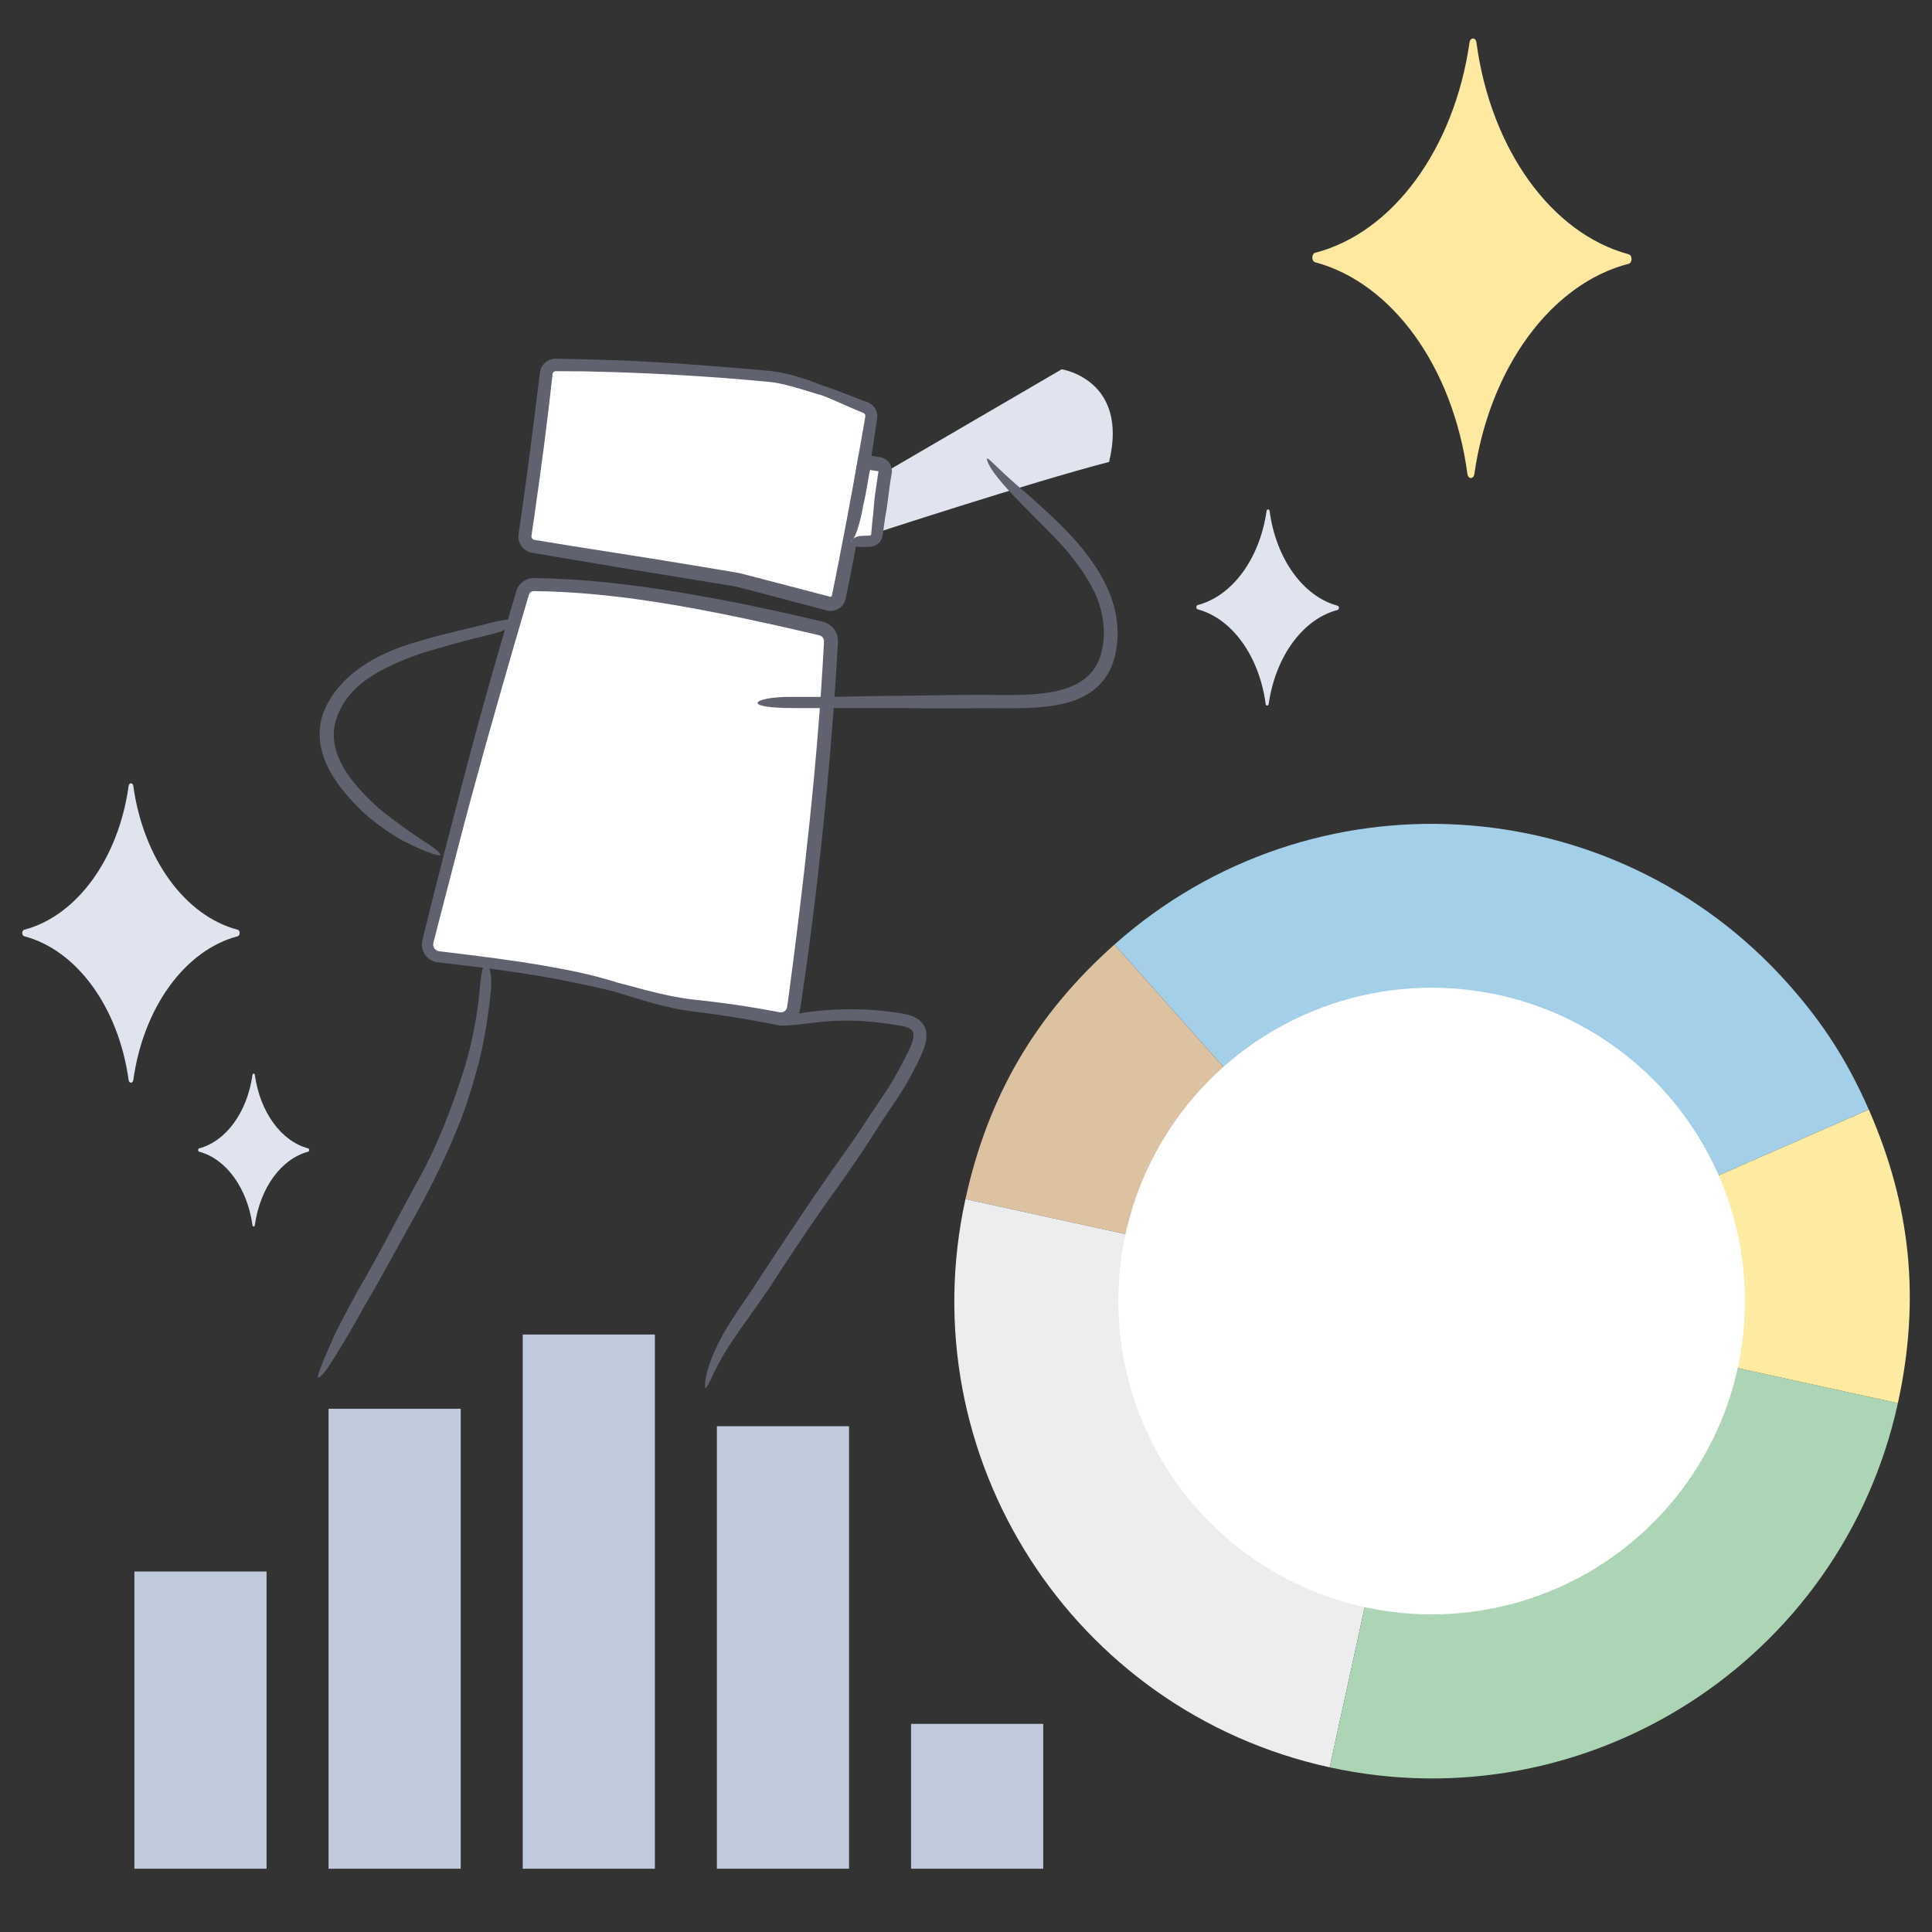 <?xml version="1.0" encoding="UTF-8"?><svg id="Layer_1" xmlns="http://www.w3.org/2000/svg" xmlns:xlink="http://www.w3.org/1999/xlink" viewBox="0 0 700 700"><rect x="0" y="0" width="700" height="700" fill="#333333" stroke="none"/><defs><style>.cls-1{fill:#a3cfe8;}.cls-2{fill:#fff;}.cls-3{fill:#ddc2a2;}.cls-4{fill:#ffeaa1;}.cls-5{fill:#dfe4ee;}.cls-6{fill:#61626f;}.cls-7{fill:#bfcadc;}.cls-8{fill:#abd5b4;}.cls-9{fill:#ffe8a0;}.cls-10{fill:#eeeded;}</style><symbol id="_d" viewBox="0 0 166.3 245.6"><g><g><path class="cls-2" d="M20.47,10.74c6.07-1.96,12.39-4.16,18.56-4.89,26.6-2.26,53.29-3.36,79.98-3.28,1.71,0,3.13,1.3,3.29,3,1.92,19.75,4.35,40.14,7.08,59.8,.25,1.78-.96,3.43-2.74,3.73-23.89,4.04-52.1,8.17-75.59,12.19-11.26,2.65-22.43,5.5-33.61,8.4-1.85,.48-3.73-.69-4.1-2.57C9.14,65.31,5.44,42.43,2.23,20.49c-.23-1.56,.69-3.06,2.17-3.6,5.47-1.97,10.42-4.34,16.07-6.16"/><path class="cls-6" d="M19.93,9.04c-2.57,.76-5.14,1.69-7.79,2.69-1.82,.69-3.7,1.4-5.6,2.12-.94,.34-1.89,.68-2.84,1.02-1.56,.52-2.92,1.85-3.43,3.48C0,19.15-.06,20.07,.06,20.86l.21,1.52c.14,1.01,.28,2.02,.41,3.01,.28,1.99,.56,3.95,.83,5.83,1.1,7.55,2.13,14,2.69,17.44,1.23,8.19,2.54,16.04,3.92,23.71,.68,3.84,1.4,7.63,2.12,11.4l.55,2.82,.14,.7,.03,.18,.05,.24c.05,.2,.09,.4,.17,.59,.26,.78,.71,1.51,1.28,2.11,1.14,1.2,2.79,1.86,4.44,1.77,.4-.02,.83-.1,1.19-.19l.69-.18,1.38-.35c7.36-1.86,14.71-3.73,22.23-5.63,1.88-.47,3.77-.94,5.67-1.41,.95-.24,1.91-.47,2.86-.71,.95-.26,1.95-.34,2.93-.52,3.94-.6,7.95-1.22,12.03-1.84,16.35-2.45,33.1-5.06,49.63-7.68,2.07-.33,4.13-.66,6.19-.98l3.08-.49,1.54-.25,.77-.12c.41-.07,.91-.2,1.34-.38,1.78-.72,3.16-2.31,3.61-4.18,.11-.46,.18-.94,.18-1.42,0-.24-.01-.47-.03-.71l-.03-.27-.03-.19-.21-1.53c-.27-2.04-.55-4.07-.82-6.1-1.07-8.1-2.07-16.08-2.98-23.84-.91-7.77-2.05-17.25-3.07-26.76l-.1-.89-.02-.22-.05-.36c-.03-.26-.11-.52-.17-.78-.31-1.03-.9-1.96-1.69-2.67-.79-.71-1.76-1.21-2.8-1.42-.26-.05-.52-.09-.78-.1l-.39-.02h-1.11c-2.37,.04-4.72,.06-7.01,.09-4.58,.08-8.94,.16-12.87,.22-4.36,.08-12.21,.37-20.93,.85-8.71,.46-18.29,1.11-26.12,1.68-4.35,.31-8.26,.63-11.77,.92-3.68,.39-6.71,1.18-9.29,1.87-3.86,1.07-7.15,2.32-9.98,3.41l1.08,3.35c3.56-.95,7.85-2.41,13.27-3.68,.82-.19,1.75-.38,2.8-.57,1.07-.18,2.16-.34,3.6-.44,2.81-.22,6.26-.49,10.58-.82,8.66-.64,21.67-1.38,33.17-1.77,11.5-.41,21.49-.5,24.09-.53,2.5,0,4.95,.02,7.37,.02,.61,0,1.21,0,1.81,.01h1.31c.06,.01,.11,.01,.17,.03,.44,.07,.83,.41,.97,.82,.47,4.53,.93,8.94,1.38,13.27,.97,8.99,2.01,17.65,3.11,26.29,.56,4.32,1.13,8.64,1.7,13,.29,2.18,.59,4.37,.89,6.57l.11,.83,.03,.2v.08c.02,.06,0,.11,0,.16-.02,.21-.08,.43-.2,.61-.12,.18-.28,.34-.47,.44-.22,.12-.26,.12-.97,.23-8.93,1.4-18.19,2.8-28.12,4.21-9.93,1.41-21.69,3.2-33.81,5.08-3.03,.47-6.08,.95-9.13,1.43-1.52,.25-3.05,.45-4.56,.75-1.5,.37-3,.74-4.48,1.11-5.96,1.48-11.82,2.94-17.4,4.33-2.79,.7-5.51,1.38-8.13,2.04-.66,.16-1.31,.33-1.95,.49l-.96,.24-.47,.12s-.06,.02-.08,.01c-.19,.03-.43-.08-.51-.25-.02-.04-.05-.08-.05-.13,0-.03,0,0-.02-.07l-.04-.22-.09-.44c-.11-.59-.23-1.18-.34-1.75-.22-1.15-.44-2.27-.64-3.36-.41-2.17-.79-4.2-1.14-6.07-1.36-7.48-2.24-12.33-2.38-13.08-.27-1.48-1.75-9.61-3.5-19.97-.86-5.18-1.81-10.91-2.76-16.63-.23-1.43-.46-2.86-.69-4.28l-.09-.53c-.01-.1-.02-.13-.02-.2,0-.12,.01-.24,.05-.36,.07-.23,.22-.45,.43-.6,.05-.04,.11-.07,.16-.1l.09-.04,.23-.09,1-.39c.66-.26,1.31-.53,1.95-.79,1.27-.54,2.51-1.06,3.72-1.57,3.13-1.38,6.1-2.66,8.99-3.68l-1.08-3.35Z"/></g><g><path class="cls-2" d="M94.72,232.03c20.95-5.54,43.7-8.15,65.39-10.37,2.81-.29,4.72-2.97,4.08-5.72-10.08-43.01-21.24-86.92-33.39-129.35-.57-1.99-2.39-3.39-4.46-3.39-31.89-.04-64.97,6.37-96.02,13.26-3,.66-6.88,1.52-10.35,2.36-2.18,.52-3.69,2.53-3.58,4.77,2.19,44.48,6.46,91.3,12.33,135.48,.35,2.64,2.84,4.46,5.46,3.98,10.15-1.87,20.39-3.32,30.66-4.35,10.73-1.08,19.48-3.91,29.88-6.66"/><path class="cls-6" d="M94.26,230.31c-3.6,.91-7.29,1.85-11.16,2.83-5.37,1.33-11.01,2.56-16.67,3.18-1.44,.14-2.88,.29-4.31,.43-1.45,.15-2.89,.31-4.32,.46-2.85,.32-5.65,.67-8.35,1.04-5.39,.74-10.38,1.55-14.63,2.31-.49,.09-1.18,.21-1.31,.22-.25,.01-.5-.01-.73-.07-.47-.12-.87-.39-1.16-.71-.28-.33-.47-.69-.54-1.06-.03-.11-.09-.56-.13-.88-.04-.34-.09-.66-.13-.97-2.87-23.28-5.27-44.75-7.3-66.26-2.02-21.51-3.66-43.07-4.65-66.5l-.02-.55v-.43c-.01-.18,.02-.35,.06-.52,.09-.34,.25-.65,.49-.91,.23-.26,.52-.47,.84-.59,.15-.08,1.12-.27,1.78-.42,2.87-.63,5.75-1.27,8.64-1.91,5.79-1.25,11.61-2.47,17.45-3.65,11.67-2.34,23.41-4.46,35.12-6.09,11.71-1.62,23.39-2.77,34.9-3.12,1.44-.06,2.87-.1,4.3-.1,1.36-.01,2.71-.02,4.06-.04,.56,.04,1.1,.37,1.4,.86,.08,.12,.14,.25,.19,.39l.04,.11,.07,.26,.15,.52,.58,2.06c1.54,5.48,3.06,10.91,4.57,16.26,2.97,10.71,6.59,23.8,10.11,36.93,3.51,13.13,6.92,26.28,9.58,37.08,1.49,6,4.16,16.79,7.14,28.78,.37,1.5,.73,3.02,1.11,4.55,.19,.77,.37,1.53,.56,2.3l.07,.29,.03,.18c.03,.1,.04,.21,.04,.31,.02,.21,0,.42-.04,.63-.16,.83-.79,1.58-1.6,1.86-.22,.08-.38,.11-.67,.15l-1.19,.13c-.79,.09-1.58,.17-2.37,.26-6.31,.69-12.46,1.4-18,2.09-12.31,1.53-22.13,3.16-29.45,4.65-5.49,1.1-10.35,2.36-14.53,3.64l.9,3.4c5.04-1.17,11.27-2.51,19.25-3.99,4.83-.88,12.1-2.15,24.33-3.67,3.06-.38,6.5-.79,10.21-1.2,3.76-.41,7.77-.84,11.92-1.29,1.44-.26,2.8-1.04,3.78-2.15,.97-1.12,1.59-2.57,1.64-4.08,.03-.38,0-.75-.04-1.12-.06-.36-.13-.78-.19-.98l-.36-1.54-.73-3.09c-.98-4.12-1.96-8.24-2.91-12.23-3.82-15.94-7.28-29.74-8.19-33.34-6.77-27.64-13.27-51.53-20.08-75.32l-.64-2.23-.32-1.12-.08-.28-.12-.38c-.09-.26-.2-.52-.32-.77-.97-2-2.99-3.44-5.22-3.68-.27-.04-.58-.04-.81-.05h-.59l-1.17,.02-2.35,.03c-1.57,0-3.13,.06-4.71,.12-6.28,.2-12.61,.63-19.04,1.25-12.85,1.21-26.07,3.17-40.13,5.63-7.03,1.23-14.68,2.73-22.7,4.41-4,.84-8.11,1.73-12.28,2.67-1.04,.23-2.09,.46-3.14,.7l-.79,.18c-.33,.08-.79,.21-1.17,.37-.78,.32-1.51,.78-2.14,1.35-1.26,1.14-2.12,2.72-2.35,4.43-.06,.42-.08,.85-.07,1.28l.04,.85,.08,1.63c.81,17.41,2.01,35.31,3.37,51.54,2.67,32.47,5.96,58.26,6.21,60.39,.14,1.06,.58,4.52,1.23,9.56,.34,2.52,.74,5.43,1.17,8.65,.11,.8,.22,1.62,.34,2.46l.09,.63c.04,.25,.1,.63,.19,.93,.17,.64,.43,1.27,.78,1.85,.7,1.16,1.73,2.13,2.98,2.75,1.24,.62,2.71,.88,4.12,.67,1.87-.34,3.78-.69,5.73-1.04,1.91-.32,3.86-.66,5.84-.99,3.95-.64,8.01-1.23,12.08-1.76,2.03-.27,4.07-.51,6.09-.74,2.02-.22,4.14-.48,6.15-.83,4.05-.67,7.93-1.59,11.55-2.56,4.73-1.3,9.2-2.68,13.46-3.9l-.9-3.41Z"/></g></g></symbol><symbol id="future" viewBox="0 0 683.9 663.12"><g><g><path class="cls-5" d="M306.65,160.66l69.98-40.81s24.39,3.71,17.16,33.57c-28.05,7.24-87.13,26.58-87.13,26.58v-19.34Z"/><g><use width="166.3" height="245.6" transform="translate(310.02 117.24) rotate(-179.4) scale(.98 -.98)" xlink:href="#_d"/><g><path class="cls-2" d="M300.37,182.4l6.77-.27c1.31-.05,2.4-1.03,2.58-2.33l3.17-22.51c.22-1.53-.89-2.94-2.43-3.08l-5.15-.49-4.95,28.68Z"/><path class="cls-6" d="M299.17,175.23c.25-3.62,1.02-8.06,1.07-8.36,.51-2.2,.89-4.45,1.26-6.73,.18-1.14,.36-2.29,.54-3.44,.34-1.98,.67-3.97,1.01-5.96l3.27,.34,1.63,.18,.91,.12,1.64,.26,.25,.04,.39,.07c.26,.05,.51,.14,.75,.23,.49,.19,.94,.46,1.34,.78,1.54,1.24,2.11,3.22,1.81,4.82-1.07,5.48-1.23,10.04-2.36,15.81-.06,.45-.3,2.16-.58,4.13-.07,.49-.14,1-.21,1.51l-.11,.76c-.02,.17-.1,.74-.24,1.12-.55,1.67-2,2.76-3.25,3.07-.35,.1-.71,.14-1.06,.17l-2.4,.09c-6.61,.26-4.96-3.87-.76-4.03l2.97-.12c.05,0,.11,0,.16-.03,.18-.04,.34-.19,.4-.38,.01-.05,.03-.09,.03-.14,0-.02,0-.05,0-.07v-.18c.04-.39,.07-.77,.11-1.15,.12-1.5,.22-2.85,.32-3.6,.38-2.68,.56-6.6,.94-9.28,.37-2.63,.77-5.46,1.22-8.33,.02-.01,.05-.09-.02-.15l-2.02-.29-.52-.08-.06-.04-.15-.08c-.06-.02-.12-.05-.17-.07-.05,.06-.09,.16-.13,.27l-.03,.08v.03l-.03,.12-.05,.24-.18,.94c-.22,1.25-.44,2.47-.65,3.7-.42,2.45-.86,4.91-1.49,7.54-.2,1.19-.77,4.44-1.59,7.05-.87,2.9-1.65,5.21-2.89,5.91-1.29,1-1.1-2.32-1.06-6.89Z"/></g></g><path class="cls-6" d="M365.33,166.11c4.15,3.68,8.79,7.93,12.32,11.56,3.54,3.61,5.98,6.55,6.28,6.92,3.27,4.09,6.35,8.51,8.74,13.45,2.39,4.92,4.01,10.45,4.18,16.15,.15,2.85-.18,5.68-.7,8.5-.58,2.85-1.63,5.71-3.29,8.26-.81,1.29-1.81,2.45-2.87,3.53-1.11,1.03-2.27,2.01-3.54,2.79-2.51,1.62-5.24,2.71-7.98,3.42-5.5,1.43-10.63,1.75-15.51,1.92-4.88,.15-9.54,.05-14.14,.05-9.21,.05-18.5,.14-29.13-.05-2.78,0-21.29,0-30.54,0-4.63,0-7.4,0-9.26,0-20.36,0-14.81-4.06-1.86-4.06,2.78,0,6.48,0,11.1,0,8.33,0,20.35-.37,24.98-.36,8.33,0,20.35-.37,28.68-.36,2.09,0,4.21,0,6.36,0,2.13,.02,4.29,.04,6.46,.05,4.31,.02,8.65-.03,12.91-.47,4.25-.44,8.45-1.24,12.15-2.88,3.7-1.62,6.74-4.18,8.59-7.58,.93-1.69,1.6-3.52,1.98-5.43,.21-.95,.32-1.95,.48-2.91,.06-.97,.17-1.94,.18-2.91,.06-3.86-.61-7.64-1.85-11.25-1.22-3.62-3.08-7.05-5.25-10.4-2.19-3.34-4.72-6.6-7.56-9.86-1.22-1.35-3.56-3.85-6.38-6.7-2.82-2.86-6.12-6.09-9.02-9.09-3.23-3.33-6.11-6.4-8.23-9.05-2.12-2.65-3.5-4.86-3.91-6.29-.36-.89-.21-1.07,.35-.7,.56,.38,1.52,1.32,2.88,2.62,2.7,2.63,7.09,6.63,12.38,11.12Z"/><path class="cls-6" d="M138.06,290.75c-3.32-1.83-6.87-4.22-9.58-6.3-2.71-2.08-4.6-3.79-4.84-4.01-2.54-2.43-5.01-5-7.29-7.83-2.27-2.83-4.39-5.89-5.96-9.37-1.57-3.45-2.68-7.31-2.62-11.32-.04-2,.32-3.99,.79-5.92,.59-1.92,1.31-3.71,2.26-5.39,1.87-3.37,4.15-6.16,6.6-8.51,2.46-2.35,5.08-4.27,7.81-5.96,5.49-3.34,11.4-5.77,18.33-7.71,.9-.28,4.34-1.31,8.33-2.32,3.99-1.03,8.5-2.08,11.49-2.8,2.99-.72,4.77-1.17,5.95-1.48,6.47-1.69,8.99-1.67,9.08-.59,.07,1.04-2.61,3.08-6.85,4.19-1.81,.49-4.22,1.1-7.23,1.82-5.42,1.28-13.07,3.52-15.98,4.39-2.64,.74-5.81,1.79-8.88,3-3.08,1.21-6.05,2.58-8.41,3.8-4.71,2.4-9.33,5.56-12.73,9.77-1.7,2.1-3.07,4.45-4.05,6.97-.98,2.46-1.47,5.04-1.39,7.66,.15,5.26,2.45,10.01,5.36,14.2,2.98,4.2,6.64,7.97,10.88,11.8,.93,.77,2.67,2.21,4.78,3.8,2.1,1.6,4.57,3.36,6.8,4.95,4.99,3.5,9.25,5.86,10.51,7.61,1.9,1.95-4.75-.09-13.17-4.48Z"/><path class="cls-6" d="M112.81,470.49c3.56-7.43,8.57-16.39,8.89-16.99,7.63-12.97,14.66-26.98,22.2-40.67,3.77-6.85,6.57-13.05,9.09-19.34,2.51-6.3,4.78-12.68,7.15-20.08,.14-.49,.47-1.66,.93-3.26,.45-1.6,.94-3.63,1.48-5.79,1-4.36,1.95-9.32,2.38-12.66,.27-1.66,.39-3,.51-4.09,.12-1.09,.21-1.92,.28-2.59,.13-1.84,.3-3.39,.5-4.67,.16-1.28,.33-2.3,.55-3.07,.42-1.55,.95-2.15,1.45-1.97,.5,.17,.98,1.12,1.32,2.64,.17,.76,.31,1.67,.38,2.68,.04,1.02,.03,2.15-.06,3.36-.05,1.04-.18,2.25-.34,3.63-.15,1.38-.29,2.94-.57,4.65-.23,1.54-.43,3.27-.74,5.02-.29,1.75-.56,3.56-.91,5.25-.61,3.42-1.36,6.45-1.77,8.13-1.57,6.03-4.12,14.68-6.39,20.48-4.47,11.62-10.45,24.06-16.83,35.43-6.38,11.37-11.45,21.08-18.06,32.25-1.32,2.39-4.96,8.95-8.17,14.19-3.55,5.84-6.3,10.54-8.21,11.89-2.2,1.97,.74-4.98,4.96-14.4Z"/><path class="cls-6" d="M253.72,469.86c2.58-4.58,5.88-9.41,8.47-13.2,2.6-3.79,4.4-6.59,4.62-6.95,10.32-15.87,21.33-32.29,32.72-48.26,1.43-2,2.77-3.96,4.06-5.87,1.27-1.95,2.52-3.84,3.73-5.71,2.47-3.77,4.96-7.26,7.18-10.82,1.11-1.78,2.16-3.59,3.15-5.46,.98-1.87,2.04-3.85,3-5.77,.95-1.91,1.89-3.92,2.22-5.73,.27-1.89-.01-2.7-1.78-3.61-.46-.22-1.59-.63-3.65-.93-2.05-.35-4.63-.74-7.4-1.06-2.77-.31-5.73-.53-8.52-.61-2.79-.09-5.41,0-7.51,.08-4.19,.22-6.71,.57-8.38,.76-4.6,.59-7.78,.93-9.78,.91-2,0-2.84-.36-2.73-.9,.22-1.05,4.24-2.97,10.28-3.81,2.58-.37,6.04-.78,10.41-1.02,3.93-.21,8.75-.25,13.12,.02,4.37,.25,8.27,.76,10.41,1.12,.96,.17,1.96,.29,3.18,.58,1.18,.29,2.47,.69,3.79,1.53,1.32,.78,2.65,2.38,3.07,4.17,.42,1.77,.19,3.35-.12,4.71-.69,2.71-1.79,4.93-2.81,7-1.04,2.06-1.98,3.9-2.95,5.67-1.91,3.48-4.15,6.91-6.43,10.24-1.13,1.67-2.27,3.33-3.37,5.02-1.1,1.71-2.2,3.43-3.3,5.16-4.48,6.99-9.24,13.89-13.99,20.52-4.75,6.63-9,12.79-13.17,19-2.08,3.11-4.15,6.22-6.23,9.41-1.04,1.6-2.09,3.21-3.16,4.85-1.07,1.65-2.22,3.36-3.4,5.03-1.9,2.91-7.51,10.48-11.72,16.78-2.33,3.52-4.16,6.82-5.52,9.55-1.39,2.72-2.23,4.9-3.04,6.06-.45,.79-.7,.81-.76,.17-.04-.63-.03-1.97,.38-3.76,.33-1.82,1.06-4.07,2.02-6.63,1.02-2.53,2.34-5.32,3.89-8.23Z"/></g><path class="cls-9" d="M524.39,1.43c-5.56,38.6-27.82,68.94-55.91,76.2-1.39,.36-1.4,3.07-.02,3.44,28.02,7.53,49.99,38.08,55.17,76.74,.26,1.91,2.23,1.92,2.5,.01,5.56-38.6,27.82-68.94,55.91-76.2,1.39-.36,1.4-3.07,.02-3.44-28.02-7.53-49.99-38.08-55.17-76.74-.26-1.91-2.23-1.92-2.5-.01Z"/><path class="cls-5" d="M450.84,171.26c-2.48,17.23-12.42,30.77-24.96,34.01-.62,.16-.63,1.37,0,1.54,12.51,3.36,22.31,17,24.63,34.25,.11,.85,.99,.86,1.12,0,2.48-17.23,12.42-30.77,24.96-34.01,.62-.16,.63-1.37,0-1.54-12.51-3.36-22.31-17-24.63-34.25-.11-.85-.99-.86-1.12,0Z"/><path class="cls-5" d="M40.25,377.36c3.66-26.31,18.72-47.05,37.83-52.09,.95-.25,.95-2.1,0-2.35-19.11-5.04-34.17-25.77-37.83-52.09-.18-1.3-1.52-1.3-1.7,0-3.66,26.31-18.72,47.05-37.83,52.09-.95,.25-.95,2.1,0,2.35,19.11,5.04,34.17,25.77,37.83,52.09,.18,1.3,1.52,1.3,1.7,0Z"/><path class="cls-5" d="M84.29,429.93c1.87-13.44,9.56-24.03,19.32-26.6,.48-.13,.48-1.07,0-1.2-9.76-2.57-17.45-13.16-19.32-26.6-.09-.67-.78-.67-.87,0-1.87,13.44-9.56,24.03-19.32,26.6-.48,.13-.48,1.07,0,1.2,9.76,2.57,17.45,13.16,19.32,26.6,.09,.67,.78,.67,.87,0Z"/><g><rect class="cls-7" x="110.99" y="496.48" width="47.89" height="166.65"/><rect class="cls-7" x="40.64" y="555.44" width="47.89" height="107.68"/><rect class="cls-7" x="181.34" y="469.57" width="47.89" height="193.56"/><rect class="cls-7" x="251.69" y="502.79" width="47.89" height="160.33"/><rect class="cls-7" x="322.04" y="610.64" width="47.89" height="52.48"/></g><g><path class="cls-1" d="M510.67,457.47l-114.94-129.19c71.35-63.48,180.65-57.1,244.12,14.25,12.7,14.27,21.53,28.05,29.19,45.55l-158.38,69.39Z"/><path class="cls-3" d="M510.67,457.47l-168.92-36.96c8.16-37.32,25.44-66.84,53.98-92.23l114.94,129.19Z"/><path class="cls-10" d="M510.67,457.47l-36.96,168.92c-93.29-20.41-152.37-112.59-131.96-205.88l168.92,36.96Z"/><path class="cls-8" d="M510.67,457.47l168.92,36.96c-20.41,93.29-112.59,152.37-205.88,131.96l36.96-168.92Z"/><path class="cls-4" d="M510.67,457.47l158.38-69.39c15.33,34.99,18.7,69.03,10.54,106.35l-168.92-36.96Z"/><circle class="cls-2" cx="510.66" cy="457.45" r="113.53"/></g></g></symbol></defs><use width="683.9" height="663.12" transform="translate(8.05 13.95)" xlink:href="#future"/></svg>